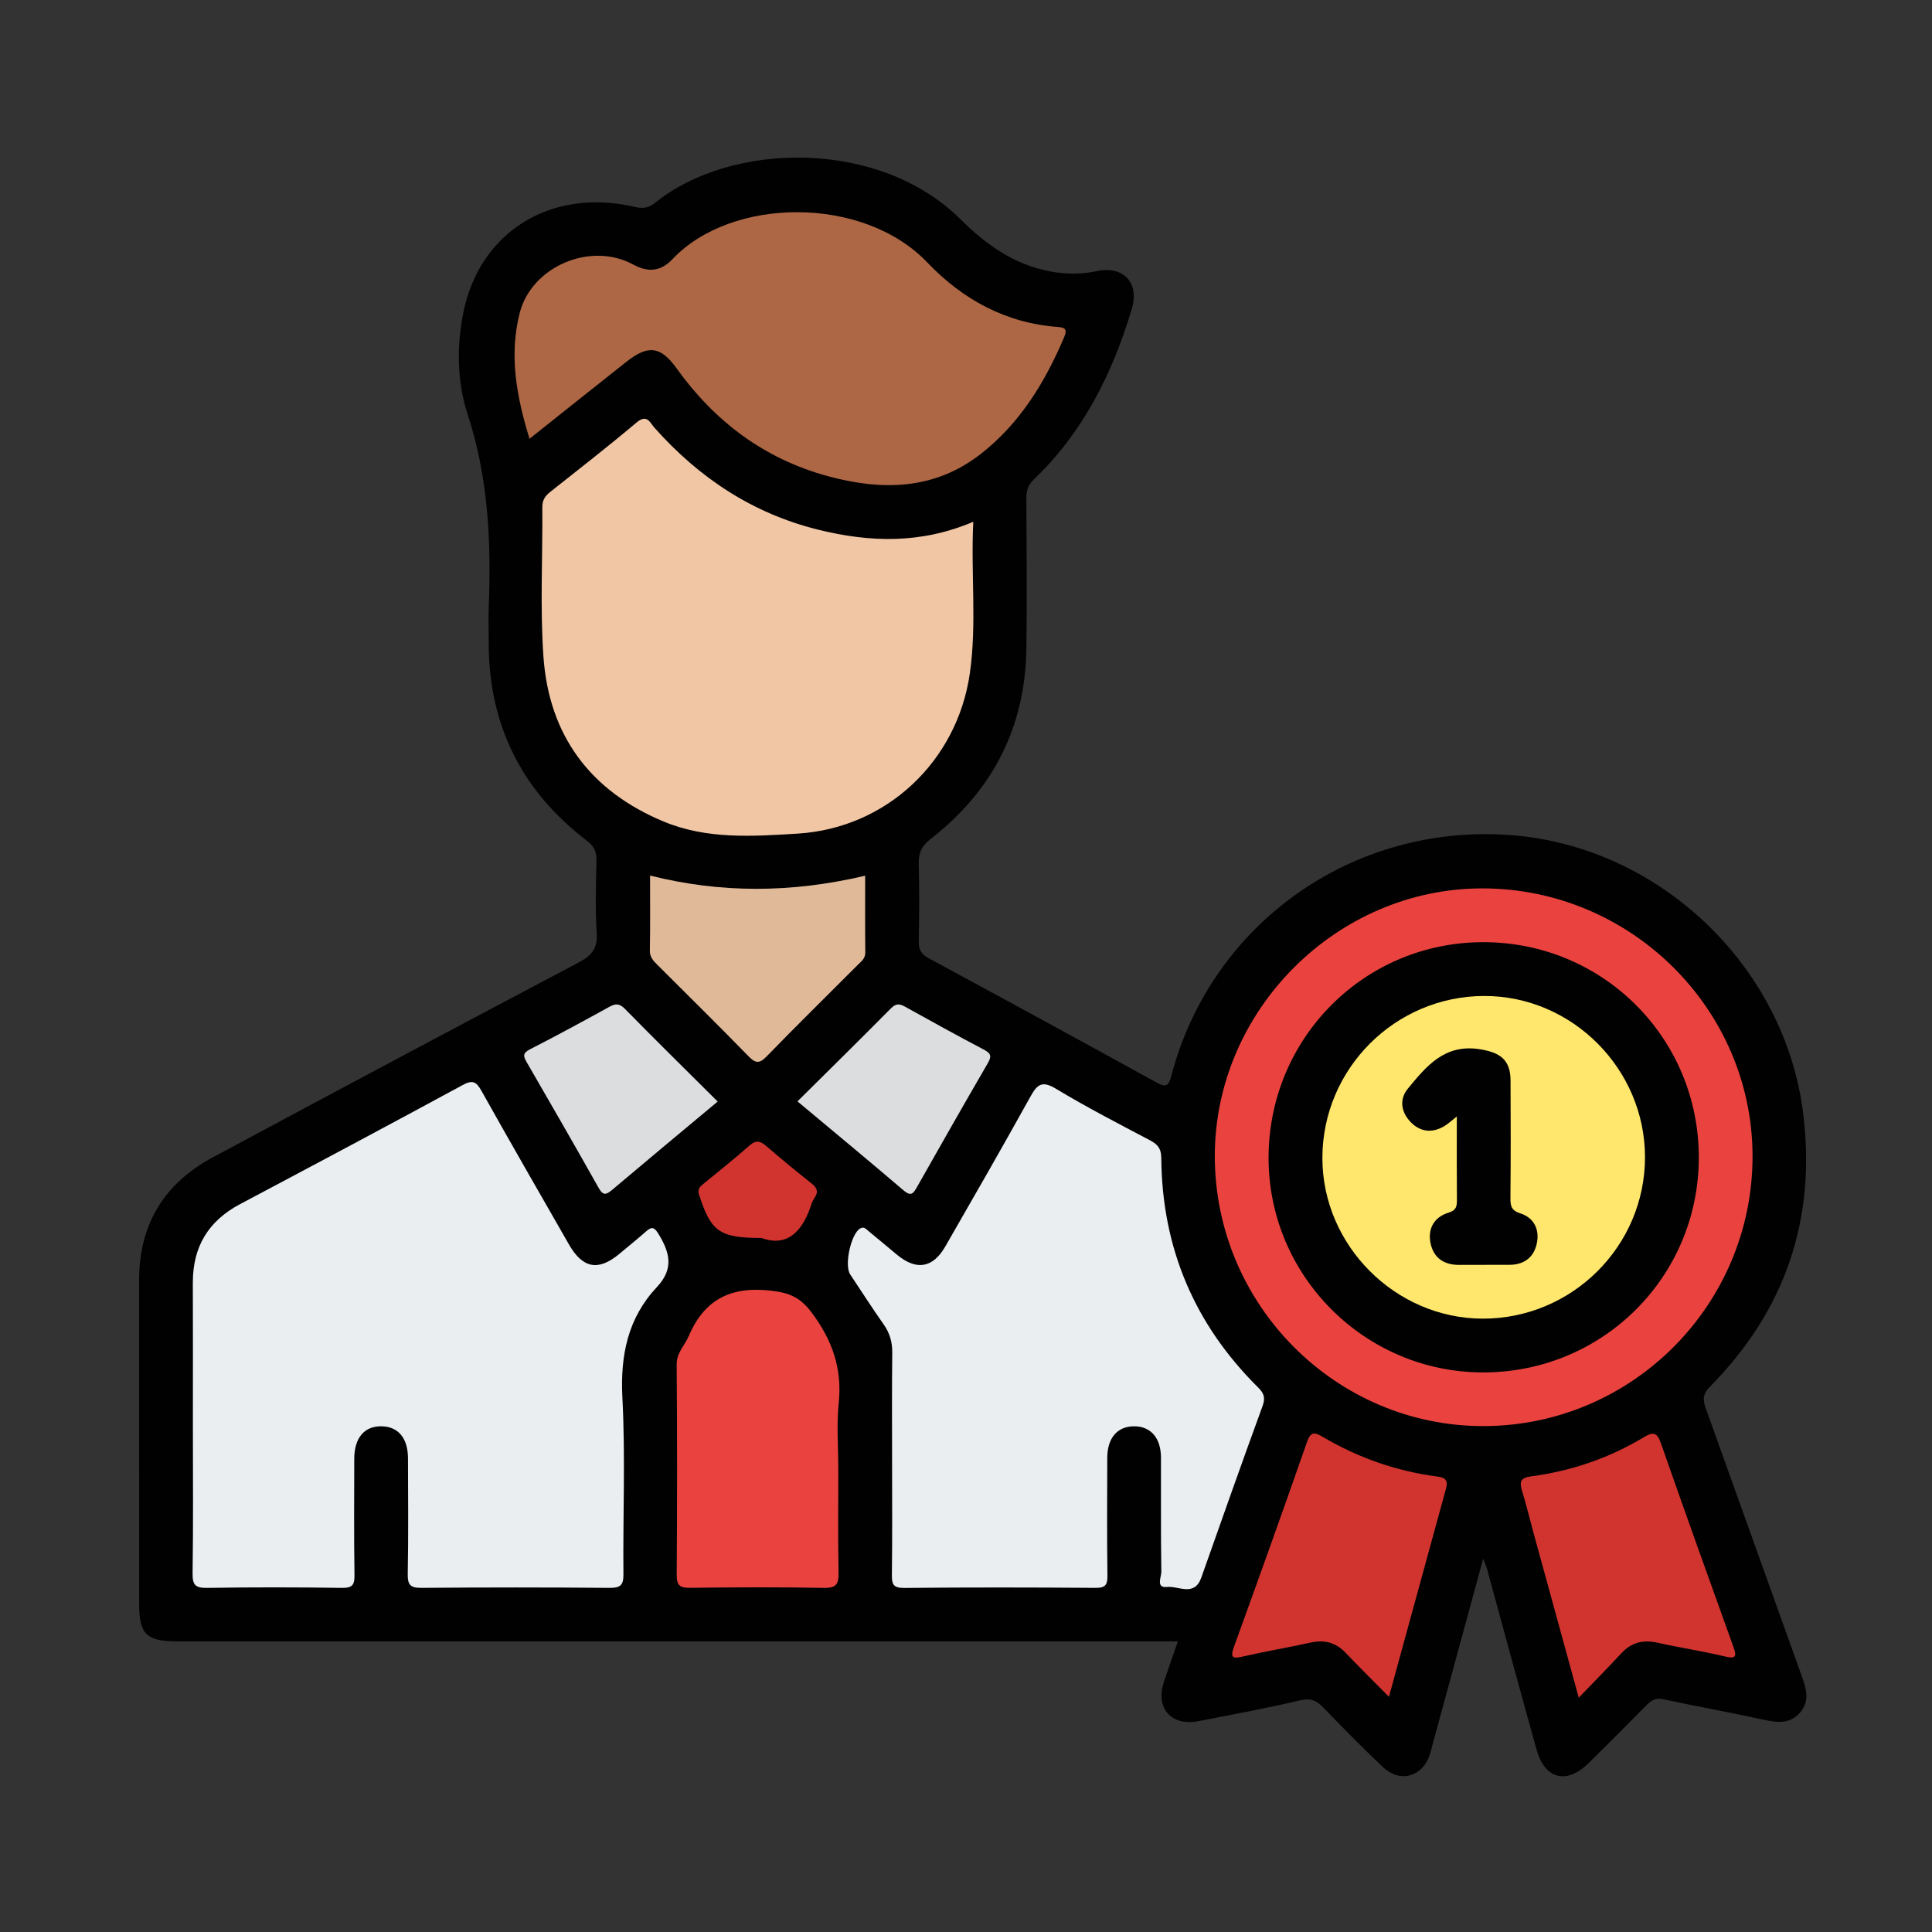 <svg xmlns="http://www.w3.org/2000/svg" xmlns:xlink="http://www.w3.org/1999/xlink" id="Layer_1" x="0px" y="0px" width="131px" height="131px" viewBox="0 0 131 131" xml:space="preserve"><rect x="0" y="0" width="131" height="131" fill="#333333" stroke="none"/><g>	<path fill-rule="evenodd" clip-rule="evenodd" fill="#010101" d="M100.568,105.686c-1.195,4.388-2.297,8.429-3.397,12.471  c-0.08,0.292-0.143,0.59-0.243,0.874c-0.52,1.474-2.017,1.871-3.163,0.785c-1.378-1.306-2.711-2.66-4.028-4.028  c-0.46-0.478-0.854-0.666-1.571-0.497c-2.28,0.539-4.59,0.96-6.891,1.411c-1.857,0.364-2.951-0.877-2.355-2.663  c0.297-0.89,0.61-1.773,0.945-2.745c-0.494,0-0.903,0-1.313,0c-22.184,0-44.368,0-66.552-0.001c-2.066,0-2.566-0.488-2.566-2.514  c-0.001-7.331,0.002-14.663-0.001-21.994c-0.001-3.77,1.702-6.54,4.984-8.304c8.265-4.44,16.546-8.852,24.843-13.232  c0.882-0.466,1.268-0.957,1.2-1.991c-0.106-1.626-0.051-3.265-0.016-4.898c0.013-0.582-0.138-0.959-0.625-1.331  c-4.415-3.367-6.675-7.826-6.682-13.4c0-0.835-0.027-1.672,0.004-2.507c0.166-4.404-0.03-8.741-1.425-13  c-0.721-2.2-0.761-4.572-0.31-6.876c1.083-5.523,5.963-8.551,11.641-7.214c0.612,0.144,0.979,0.036,1.421-0.318  c5.149-4.121,15.157-4.313,20.654,1.15c1.723,1.712,3.638,3.083,6.089,3.541c1.056,0.197,2.102,0.202,3.158-0.022  c1.805-0.382,2.902,0.787,2.377,2.549c-1.307,4.38-3.301,8.376-6.652,11.583c-0.394,0.377-0.506,0.769-0.502,1.296  c0.022,3.381,0.046,6.762,0.003,10.142c-0.068,5.347-2.282,9.658-6.485,12.927c-0.619,0.482-0.835,0.949-0.815,1.695  c0.046,1.746,0.036,3.495,0.002,5.241c-0.011,0.563,0.156,0.879,0.667,1.156c5.159,2.786,10.309,5.592,15.444,8.422  c0.663,0.366,0.834,0.241,1.02-0.465c2.713-10.337,12.333-17.128,23.05-16.302c10.05,0.774,18.546,8.88,19.787,18.865  c0.896,7.211-1.239,13.396-6.331,18.543c-0.572,0.579-0.433,1.014-0.227,1.588c2.155,6.009,4.305,12.02,6.464,18.027  c0.304,0.845,0.561,1.682-0.111,2.463c-0.7,0.814-1.572,0.69-2.509,0.485c-2.254-0.493-4.528-0.896-6.783-1.383  c-0.549-0.118-0.842,0.117-1.173,0.453c-1.28,1.298-2.568,2.589-3.865,3.869c-1.495,1.477-2.977,1.117-3.539-0.892  c-1.139-4.075-2.239-8.161-3.357-12.242C100.801,106.272,100.742,106.148,100.568,105.686z"></path>	<path fill-rule="evenodd" clip-rule="evenodd" fill="#EAEEF1" d="M13.079,96.548c0-3.19,0.009-6.379-0.003-9.568  c-0.009-2.429,1.043-4.188,3.195-5.33c5.042-2.673,10.08-5.354,15.095-8.075c0.671-0.364,0.92-0.247,1.269,0.373  c1.96,3.496,3.958,6.972,5.952,10.448c0.925,1.612,1.991,1.804,3.397,0.632c0.612-0.51,1.232-1.011,1.83-1.537  c0.384-0.337,0.552-0.284,0.835,0.177c0.764,1.246,1.062,2.355-0.099,3.591c-1.978,2.104-2.498,4.637-2.348,7.516  c0.207,3.976,0.032,7.971,0.07,11.957c0.007,0.743-0.188,0.939-0.933,0.934c-4.252-0.037-8.505-0.037-12.757-0.001  c-0.742,0.007-0.947-0.186-0.934-0.932c0.047-2.619,0.023-5.239,0.016-7.859c-0.003-1.359-0.663-2.144-1.788-2.164  c-1.17-0.022-1.852,0.78-1.855,2.208c-0.005,2.62-0.025,5.24,0.015,7.859c0.011,0.682-0.132,0.901-0.861,0.89  c-3.037-0.046-6.076-0.048-9.112,0c-0.782,0.013-1.017-0.162-1.004-0.979C13.109,103.307,13.079,99.927,13.079,96.548z"></path>	<path fill-rule="evenodd" clip-rule="evenodd" fill="#EAEEF1" d="M60.488,99.119c0-2.469-0.018-4.937,0.011-7.404  c0.008-0.717-0.167-1.322-0.578-1.907c-0.783-1.115-1.521-2.263-2.274-3.397c-0.412-0.62,0.05-2.74,0.672-3.111  c0.271-0.162,0.424,0.056,0.587,0.188c0.648,0.526,1.282,1.069,1.927,1.6c1.306,1.076,2.422,0.896,3.266-0.574  c1.941-3.376,3.883-6.752,5.77-10.158c0.461-0.834,0.793-1.1,1.733-0.531c2.068,1.249,4.221,2.359,6.359,3.486  c0.521,0.275,0.775,0.548,0.78,1.194c0.045,6.088,2.24,11.29,6.567,15.574c0.407,0.403,0.502,0.705,0.296,1.27  c-1.412,3.862-2.78,7.742-4.149,11.62c-0.469,1.327-1.548,0.55-2.326,0.636c-0.776,0.086-0.378-0.686-0.384-1.032  c-0.042-2.581-0.016-5.164-0.025-7.746c-0.005-1.335-0.704-2.125-1.835-2.116c-1.128,0.008-1.803,0.794-1.807,2.143  c-0.008,2.658-0.021,5.316,0.011,7.974c0.007,0.614-0.118,0.843-0.794,0.838c-4.328-0.032-8.657-0.039-12.986,0.005  c-0.769,0.008-0.842-0.278-0.834-0.916C60.507,104.207,60.488,101.663,60.488,99.119z"></path>	<path fill-rule="evenodd" clip-rule="evenodd" fill="#F0C6A5" d="M65.993,35.379c-0.171,3.55,0.249,6.935-0.235,10.292  c-0.859,5.96-5.656,10.483-11.67,10.852c-3.047,0.187-6.153,0.405-9.093-0.82c-4.977-2.074-7.771-5.835-8.147-11.18  c-0.236-3.362-0.047-6.753-0.076-10.13c-0.004-0.481,0.188-0.763,0.537-1.039c1.961-1.554,3.938-3.09,5.85-4.704  c0.714-0.603,0.911,0.006,1.218,0.352c3.021,3.402,6.657,5.814,11.105,6.914C58.975,36.78,62.443,36.892,65.993,35.379z"></path>	<path fill-rule="evenodd" clip-rule="evenodd" fill="#AE6744" d="M35.904,29.751c-0.896-2.907-1.392-5.694-0.663-8.535  c0.812-3.165,4.82-4.849,7.698-3.276c1.03,0.563,1.885,0.45,2.663-0.372c4.011-4.237,12.933-4.318,17.271,0.226  c2.396,2.509,5.328,4.123,8.874,4.377c0.604,0.043,0.58,0.288,0.395,0.723c-1.296,3.043-2.989,5.812-5.631,7.878  c-3.159,2.47-6.719,2.509-10.385,1.512c-4.309-1.173-7.668-3.708-10.256-7.315c-1.073-1.496-1.921-1.604-3.389-0.444  C40.339,26.216,38.207,27.92,35.904,29.751z"></path>	<path fill-rule="evenodd" clip-rule="evenodd" fill="#EA433F" d="M82.371,78.418c-0.016-9.884,8.237-18.167,18.115-18.18  c10.075-0.014,18.346,8.177,18.346,18.169c0,10.07-8.171,18.27-18.227,18.289C90.594,96.717,82.388,88.491,82.371,78.418z"></path>	<path fill-rule="evenodd" clip-rule="evenodd" fill="#EA433F" d="M56.841,99.669c0,2.316-0.027,4.634,0.016,6.95  c0.014,0.744-0.11,1.063-0.966,1.048c-3.038-0.055-6.077-0.043-9.115-0.005c-0.702,0.009-0.896-0.186-0.891-0.89  c0.031-4.748,0.036-9.496-0.003-14.244c-0.006-0.817,0.546-1.293,0.82-1.937c1.076-2.524,2.902-3.397,5.628-3.071  c1.246,0.149,1.958,0.478,2.715,1.493c1.387,1.857,2.064,3.774,1.826,6.1C56.716,96.617,56.841,98.149,56.841,99.669z"></path>	<path fill-rule="evenodd" clip-rule="evenodd" fill="#D1342F" d="M94.178,115.053c-1.084-1.099-2.027-2.027-2.938-2.987  c-0.669-0.704-1.44-0.895-2.375-0.69c-1.514,0.332-3.044,0.591-4.555,0.937c-0.677,0.154-0.932,0.154-0.639-0.655  c1.677-4.623,3.335-9.254,4.956-13.897c0.255-0.729,0.545-0.636,1.062-0.332c2.409,1.419,5.002,2.329,7.776,2.689  c0.555,0.071,0.73,0.275,0.583,0.811C96.776,105.555,95.511,110.184,94.178,115.053z"></path>	<path fill-rule="evenodd" clip-rule="evenodd" fill="#D1342F" d="M107.048,115.111c-1.052-3.834-2.033-7.404-3.013-10.976  c-0.279-1.021-0.53-2.051-0.836-3.064c-0.184-0.606-0.095-0.872,0.616-0.966c2.731-0.361,5.302-1.239,7.665-2.664  c0.602-0.362,0.878-0.325,1.126,0.386c1.614,4.605,3.256,9.202,4.912,13.793c0.245,0.678,0.235,0.887-0.584,0.69  c-1.507-0.36-3.044-0.589-4.556-0.927c-0.985-0.221-1.777-0.009-2.464,0.738C109.044,113.069,108.135,113.981,107.048,115.111z"></path>	<path fill-rule="evenodd" clip-rule="evenodd" fill="#E0B999" d="M44.078,59.368c4.768,1.197,9.551,1.197,14.585,0.01  c0,1.751-0.011,3.479,0.008,5.206c0.005,0.414-0.274,0.604-0.506,0.836c-2.06,2.068-4.146,4.111-6.178,6.206  c-0.506,0.522-0.768,0.474-1.246-0.018c-2.037-2.091-4.117-4.14-6.183-6.202c-0.269-0.268-0.501-0.514-0.493-0.958  C44.095,62.783,44.078,61.116,44.078,59.368z"></path>	<path fill-rule="evenodd" clip-rule="evenodd" fill="#DBDDDE" d="M48.662,74.69c-2.438,2.036-4.8,3.998-7.145,5.98  c-0.399,0.337-0.615,0.428-0.923-0.12c-1.611-2.867-3.255-5.716-4.901-8.563c-0.231-0.401-0.227-0.598,0.243-0.838  c1.815-0.928,3.607-1.903,5.394-2.887c0.428-0.236,0.688-0.217,1.054,0.156C44.43,70.503,46.513,72.551,48.662,74.69z"></path>	<path fill-rule="evenodd" clip-rule="evenodd" fill="#DBDDDE" d="M54.073,74.679c2.14-2.122,4.25-4.198,6.333-6.303  c0.338-0.341,0.577-0.331,0.96-0.118c1.783,0.995,3.572,1.979,5.378,2.93c0.501,0.264,0.474,0.49,0.217,0.932  c-1.614,2.779-3.205,5.574-4.787,8.373c-0.246,0.436-0.405,0.65-0.905,0.224C58.909,78.7,56.516,76.722,54.073,74.679z"></path>	<path fill-rule="evenodd" clip-rule="evenodd" fill="#D1342F" d="M51.632,83.941c-2.861,0-3.422-0.443-4.221-2.899  c-0.13-0.399,0.024-0.554,0.262-0.751c1.053-0.87,2.128-1.714,3.149-2.62c0.459-0.409,0.755-0.29,1.153,0.053  c1.006,0.866,2.031,1.712,3.072,2.535c0.369,0.293,0.451,0.566,0.189,0.953c-0.084,0.125-0.162,0.262-0.207,0.404  C54.443,83.469,53.409,84.59,51.632,83.941z"></path>	<path fill-rule="evenodd" clip-rule="evenodd" fill="#010101" d="M115.189,78.478c0,8.089-6.509,14.58-14.623,14.58  c-8.012,0-14.55-6.533-14.55-14.541c0-8.121,6.487-14.637,14.568-14.633C108.692,63.889,115.188,70.38,115.189,78.478z"></path>	<path fill-rule="evenodd" clip-rule="evenodd" fill="#FEE76C" d="M111.54,78.474c-0.006,6.039-4.967,10.959-11.026,10.937  c-5.915-0.023-10.849-4.974-10.849-10.886c0-6.05,4.926-10.983,10.973-10.992C106.599,67.523,111.546,72.488,111.54,78.474z"></path>	<path fill-rule="evenodd" clip-rule="evenodd" fill="#010101" d="M98.78,75.704c-0.382,0.298-0.596,0.505-0.845,0.653  c-0.82,0.487-1.621,0.406-2.278-0.268c-0.658-0.675-0.795-1.547-0.197-2.273c1.249-1.516,2.484-3.047,4.87-2.674  c1.384,0.217,2.086,0.713,2.093,2.115c0.014,2.654,0.018,5.309-0.007,7.963c-0.005,0.54,0.052,0.856,0.669,1.053  c0.905,0.286,1.302,1.056,1.131,1.979c-0.18,0.967-0.834,1.5-1.846,1.509c-1.138,0.011-2.275-0.006-3.412,0.006  c-1.057,0.011-1.77-0.48-1.966-1.506c-0.187-0.979,0.271-1.742,1.221-2.034c0.537-0.165,0.578-0.432,0.574-0.881  C98.771,79.526,98.78,77.707,98.78,75.704z"></path></g></svg>